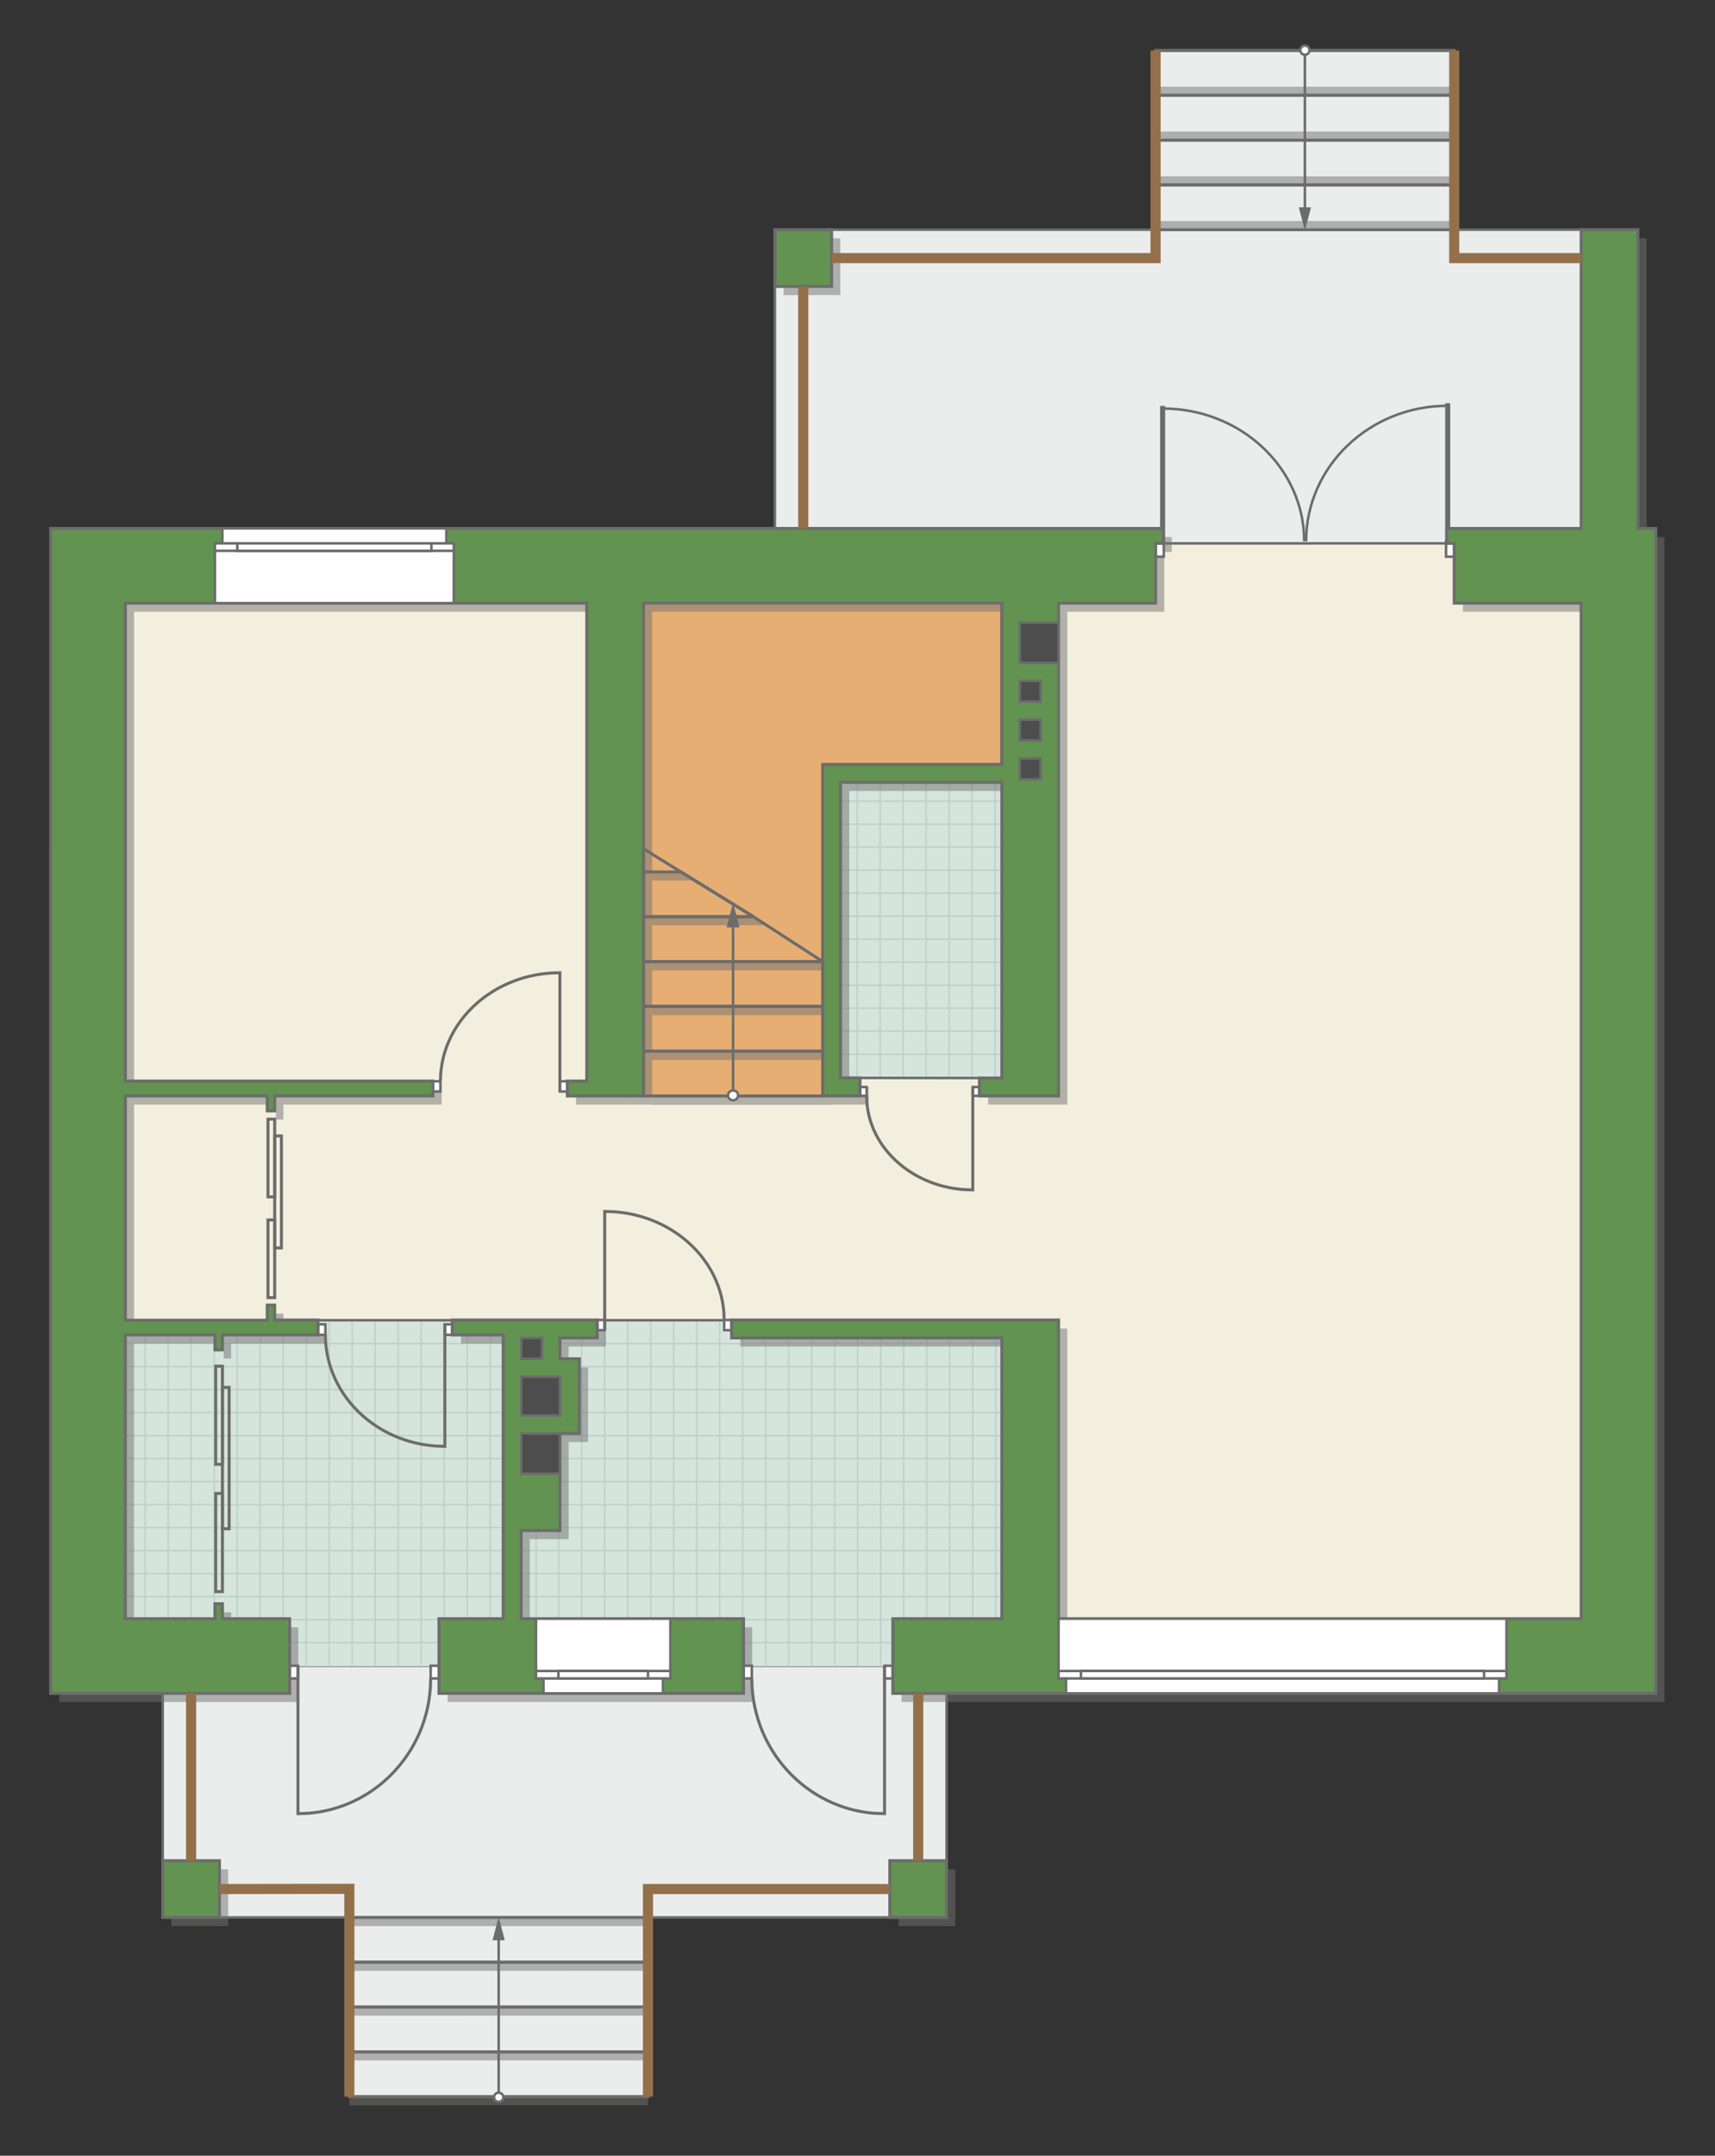 <?xml version="1.0" encoding="UTF-8"?>
<!DOCTYPE svg PUBLIC "-//W3C//DTD SVG 1.1//EN" "http://www.w3.org/Graphics/SVG/1.1/DTD/svg11.dtd">
<!-- Creator: CorelDRAW 2018 (64-Bit) -->
<svg xmlns="http://www.w3.org/2000/svg" xml:space="preserve" width="114.808mm" height="144.272mm" version="1.1" style="shape-rendering:geometricPrecision; text-rendering:geometricPrecision; image-rendering:optimizeQuality; fill-rule:evenodd; clip-rule:evenodd"
viewBox="0 0 9949.92 12503.44"
 xmlns:xlink="http://www.w3.org/1999/xlink">
 <rect x="0" y="0" width="9949.92" height="12503.44" fill="#333333" stroke="none"/>
 <defs>
  <style type="text/css">
   <![CDATA[
    .str4 {stroke:#6C6C6C;stroke-width:29.35;stroke-miterlimit:22.926}
    .str6 {stroke:#94704A;stroke-width:58.66;stroke-miterlimit:22.926}
    .str2 {stroke:#6C6C6C;stroke-width:14.64;stroke-miterlimit:22.926}
    .str0 {stroke:#6C6C6C;stroke-width:14.67;stroke-miterlimit:22.926}
    .str3 {stroke:#6C6C6C;stroke-width:17.33;stroke-miterlimit:22.926}
    .str1 {stroke:#BDD2C8;stroke-width:8.67;stroke-miterlimit:22.926}
    .str5 {stroke:#6C6C6C;stroke-width:17.33;stroke-linejoin:round;stroke-miterlimit:22.926}
    .fil2 {fill:none}
    .fil6 {fill:#FEFEFE}
    .fil1 {fill:#D6E4DE}
    .fil9 {fill:#4D4D4D}
    .fil8 {fill:#629351}
    .fil10 {fill:#6C6C6C}
    .fil4 {fill:#E6AE73}
    .fil0 {fill:#EBECEC}
    .fil3 {fill:#F2EFDE}
    .fil7 {fill:white}
    .fil5 {fill:#727271;fill-opacity:0.502}
   ]]>
  </style>
    <clipPath id="id0">
     <path d="M5179.95 9664.94l-3499.48 0 -952.98 -272.56 0 -1649.59 964.42 -86.67 2658.77 0 1461.68 104 0 1628.53 -632.41 276.29z"/>
    </clipPath>
    <clipPath id="id1">
     <path d="M5812.36 6252.82l-935.56 0 -0.01 -1715.15 935.57 0 0 1715.15z"/>
    </clipPath>
 </defs>
 <g id="пол">
  <g id="_1498321099520">
   <polygon class="fil0 str0" points="6704.41,292.89 8436.94,292.89 8436.94,1332.39 9173.34,1332.39 9173.34,3065.05 8436.94,3151.5 6704.41,3151.68 4495.64,3065.05 4495.64,1332.39 6704.41,1332.39 "/>
   <polygon class="fil0 str0" points="944.16,9821.8 944.16,11121.27 2026.88,11121.27 2026.88,12160.82 3759.41,12160.82 3759.41,11121.32 5491.78,11121.32 5491.78,9821.8 5179.95,9661.66 1680.56,9661.66 "/>
   <polygon class="fil1" points="5179.95,9664.94 1680.47,9664.94 727.5,9392.37 727.5,7742.79 1691.91,7656.12 4350.68,7656.12 5812.36,7760.12 5812.36,9388.65 "/>
   <g style="clip-path:url(#id0)">
    <g>
     <path id="1" class="fil2 str1" d="M4175.47 10325.03l0 -5360.47m-133.45 5360.47l0 -5360.47m-133.45 5360.47l0 -5360.47m-133.45 5360.47l0 -5360.47m-133.45 5360.47l0 -5360.47m-133.45 5360.47l0 -5360.47m-133.45 5360.47l0 -5360.47m-133.45 5360.47l0 -5360.47m2001.65 5360.54l0 -5360.47m-133.45 5360.47l0 -5360.47m-133.45 5360.47l0 -5360.47m-133.45 5360.47l0 -5360.47m-133.45 5360.47l0 -5360.47m-133.45 5360.47l0 -5360.47m-133.45 5360.47l0 -5360.47m-133.45 5360.47l0 -5360.47m2001.72 5360.41l0 -5360.47m-133.45 5360.47l0 -5360.47m-133.45 5360.47l0 -5360.47m-133.45 5360.47l0 -5360.47m-133.45 5360.47l0 -5360.47m-133.45 5360.47l0 -5360.47m-133.45 5360.47l0 -5360.47m-133.45 5360.47l0 -5360.47m2001.65 5360.54l0 -5360.47m-133.45 5360.47l0 -5360.47m-133.45 5360.47l0 -5360.47m-133.45 5360.47l0 -5360.47m-133.45 5360.47l0 -5360.47m-133.45 5360.47l0 -5360.47m-133.45 5360.47l0 -5360.47m-133.45 5360.47l0 -5360.47"/>
     <path class="fil2 str1" d="M8600.32 8593.44l-8766.18 0m8766.18 133.45l-8766.18 0m8766.18 133.45l-8766.18 0m8766.18 133.45l-8766.18 0m8766.18 133.45l-8766.18 0m8766.18 133.45l-8766.18 0m8766.18 133.45l-8766.18 0m8766.18 133.45l-8766.18 0m8766.29 -2001.65l-8766.18 0m8766.18 133.45l-8766.18 0m8766.18 133.45l-8766.18 0m8766.18 133.45l-8766.18 0m8766.18 133.45l-8766.18 0m8766.18 133.45l-8766.18 0m8766.18 133.45l-8766.18 0m8766.18 133.45l-8766.18 0m8766.07 -2001.72l-8766.18 0m8766.18 133.45l-8766.18 0m8766.18 133.45l-8766.18 0m8766.18 133.45l-8766.18 0m8766.18 133.45l-8766.18 0m8766.18 133.45l-8766.18 0m8766.18 133.45l-8766.18 0m8766.18 133.45l-8766.18 0m8766.29 -2001.65l-8766.18 0m8766.18 133.45l-8766.18 0m8766.18 133.45l-8766.18 0m8766.18 133.45l-8766.18 0m8766.18 133.45l-8766.18 0m8766.18 133.45l-8766.18 0m8766.18 133.45l-8766.18 0m8766.18 133.45l-8766.18 0"/>
     <path class="fil2 str1" d="M8312.21 10325.1l0 -5360.47m-133.45 5360.47l0 -5360.47m-133.45 5360.47l0 -5360.47m-133.45 5360.47l0 -5360.47m-133.45 5360.47l0 -5360.47m-133.45 5360.47l0 -5360.47m-133.45 5360.47l0 -5360.47m-133.45 5360.47l0 -5360.47m1067.51 5360.54l0 -5360.47"/>
     <path class="fil2 str1" d="M-91.68 10381.88l0 -5360.47m-133.45 5360.47l0 -5360.47m-133.45 5360.47l0 -5360.47m-133.45 5360.47l0 -5360.47m-133.45 5360.47l0 -5360.47m-133.45 5360.47l0 -5360.47m-133.45 5360.47l0 -5360.47m-133.45 5360.47l0 -5360.47m2001.65 5360.54l0 -5360.47m-133.45 5360.47l0 -5360.47m-133.45 5360.47l0 -5360.47m-133.45 5360.47l0 -5360.47m-133.45 5360.47l0 -5360.47m-133.45 5360.47l0 -5360.47m-133.45 5360.47l0 -5360.47m-133.45 5360.47l0 -5360.47m2001.72 5360.41l0 -5360.47m-133.45 5360.47l0 -5360.47m-133.45 5360.47l0 -5360.47m-133.45 5360.47l0 -5360.47m-133.45 5360.47l0 -5360.47m-133.45 5360.47l0 -5360.47m-133.45 5360.47l0 -5360.47m-133.45 5360.47l0 -5360.47m2001.65 5360.54l0 -5360.47m-133.45 5360.47l0 -5360.47m-133.45 5360.47l0 -5360.47m-133.45 5360.47l0 -5360.47m-133.45 5360.47l0 -5360.47m-133.45 5360.47l0 -5360.47m-133.45 5360.47l0 -5360.47m-133.45 5360.47l0 -5360.47"/>
    </g>
   </g>
   <polygon class="fil2" points="5179.95,9664.94 1680.47,9664.94 727.5,9392.37 727.5,7742.79 1691.91,7656.12 4350.68,7656.12 5812.36,7760.12 5812.36,9388.65 "/>
   <polygon class="fil1" points="5812.36,6252.82 4876.8,6252.82 4876.79,4537.67 5812.36,4537.67 "/>
   <g style="clip-path:url(#id1)">
    <g>
     <path id="1" class="fil2 str1" d="M7371.79 6912.04l0 -5360.47m-133.45 5360.47l0 -5360.47m-133.45 5360.47l0 -5360.47m-133.45 5360.47l0 -5360.47m-133.45 5360.47l0 -5360.47m-133.45 5360.47l0 -5360.47m-133.45 5360.47l0 -5360.47m-133.45 5360.47l0 -5360.47m2001.65 5360.54l0 -5360.47m-133.45 5360.47l0 -5360.47m-133.45 5360.47l0 -5360.47m-133.45 5360.47l0 -5360.47m-133.45 5360.47l0 -5360.47m-133.45 5360.47l0 -5360.47m-133.45 5360.47l0 -5360.47m-133.45 5360.47l0 -5360.47m2001.72 5360.41l0 -5360.47m-133.45 5360.47l0 -5360.47m-133.45 5360.47l0 -5360.47m-133.45 5360.47l0 -5360.47m-133.45 5360.47l0 -5360.47m-133.45 5360.47l0 -5360.47m-133.45 5360.47l0 -5360.47m-133.45 5360.47l0 -5360.47m2001.65 5360.54l0 -5360.47m-133.45 5360.47l0 -5360.47m-133.45 5360.47l0 -5360.47m-133.45 5360.47l0 -5360.47m-133.45 5360.47l0 -5360.47m-133.45 5360.47l0 -5360.47m-133.45 5360.47l0 -5360.47m-133.45 5360.47l0 -5360.47"/>
     <path class="fil2 str1" d="M11796.64 5180.45l-8766.18 0m8766.18 133.45l-8766.18 0m8766.18 133.45l-8766.18 0m8766.18 133.45l-8766.18 0m8766.18 133.45l-8766.18 0m8766.18 133.45l-8766.18 0m8766.18 133.45l-8766.18 0m8766.18 133.45l-8766.18 0m8766.29 -2001.65l-8766.18 0m8766.18 133.45l-8766.18 0m8766.18 133.45l-8766.18 0m8766.18 133.45l-8766.18 0m8766.18 133.45l-8766.18 0m8766.18 133.45l-8766.18 0m8766.18 133.45l-8766.18 0m8766.18 133.45l-8766.18 0m8766.07 -2001.72l-8766.18 0m8766.18 133.45l-8766.18 0m8766.18 133.45l-8766.18 0m8766.18 133.45l-8766.18 0m8766.18 133.45l-8766.18 0m8766.18 133.45l-8766.18 0m8766.18 133.45l-8766.18 0m8766.18 133.45l-8766.18 0m8766.29 -2001.65l-8766.18 0m8766.18 133.45l-8766.18 0m8766.18 133.45l-8766.18 0m8766.18 133.45l-8766.18 0m8766.18 133.45l-8766.18 0m8766.18 133.45l-8766.18 0m8766.18 133.45l-8766.18 0m8766.18 133.45l-8766.18 0"/>
     <path class="fil2 str1" d="M11508.53 6912.11l0 -5360.47m-133.45 5360.47l0 -5360.47m-133.45 5360.47l0 -5360.47m-133.45 5360.47l0 -5360.47m-133.45 5360.47l0 -5360.47m-133.45 5360.47l0 -5360.47m-133.45 5360.47l0 -5360.47m-133.45 5360.47l0 -5360.47m1067.51 5360.54l0 -5360.47"/>
     <path class="fil2 str1" d="M3104.64 6968.9l0 -5360.47m-133.45 5360.47l0 -5360.47m-133.45 5360.47l0 -5360.47m-133.45 5360.47l0 -5360.47m-133.45 5360.47l0 -5360.47m-133.45 5360.47l0 -5360.47m-133.45 5360.47l0 -5360.47m-133.45 5360.47l0 -5360.47m2001.65 5360.54l0 -5360.47m-133.45 5360.47l0 -5360.47m-133.45 5360.47l0 -5360.47m-133.45 5360.47l0 -5360.47m-133.45 5360.47l0 -5360.47m-133.45 5360.47l0 -5360.47m-133.45 5360.47l0 -5360.47m-133.45 5360.47l0 -5360.47m2001.72 5360.41l0 -5360.47m-133.45 5360.47l0 -5360.47m-133.45 5360.47l0 -5360.47m-133.45 5360.47l0 -5360.47m-133.45 5360.47l0 -5360.47m-133.45 5360.47l0 -5360.47m-133.45 5360.47l0 -5360.47m-133.45 5360.47l0 -5360.47m2001.65 5360.54l0 -5360.47m-133.45 5360.47l0 -5360.47m-133.45 5360.47l0 -5360.47m-133.45 5360.47l0 -5360.47m-133.45 5360.47l0 -5360.47m-133.45 5360.47l0 -5360.47m-133.45 5360.47l0 -5360.47m-133.45 5360.47l0 -5360.47"/>
    </g>
   </g>
   <polygon class="fil2" points="5812.36,6252.82 4876.8,6252.82 4876.79,4537.67 5812.36,4537.67 "/>
   <polygon class="fil3 str0" points="3597.79,3312.96 491.85,3312.96 548.06,7715.59 727.5,7657.68 4782.52,7657.68 5944.32,7702.21 6063.49,9598.49 9305.81,9663.81 9346.59,3324.92 8436.94,3151.5 6053.64,3151.68 5812.36,6252.82 4876.79,6251.95 3645.45,6356.82 "/>
   <polygon class="fil4 str0" points="3733.33,6356.82 3733.33,3498.18 5812.36,3498.18 5812.36,4433.72 4772.79,4433.72 4772.79,6356.82 "/>
  </g>
 </g>
 <g id="тень">
  <g id="_1498321040768">
   <polygon class="fil5" points="344.57,3114.88 6798.15,3114.88 6798.15,3201.5 6754.81,3201.5 6754.81,3548.17 6191.92,3548.17 6191.92,6406.82 5732.68,6406.82 5732.68,6302.82 5862.76,6302.82 5862.76,4587.67 4927.2,4587.67 4927.2,6301.95 5039.69,6301.95 5039.69,6406.82 4823.2,6406.82 4823.2,4483.72 5862.76,4483.72 5862.76,3548.17 3783.73,3548.17 3783.73,6406.82 3342,6406.82 3342,6320.15 3454.57,6320.15 3454.57,3548.17 777.9,3548.17 777.9,6320.15 2562.35,6320.15 2562.35,6406.82 1644.13,6406.82 1644.13,6493.4 1600.79,6493.4 1600.79,6406.82 777.9,6406.82 777.9,7707.68 1600.79,7707.68 1600.79,7619.54 1644.13,7619.54 1644.13,7706.12 1895.02,7706.12 1895.02,7792.78 1340.97,7792.78 1340.97,7879.45 1297.64,7879.45 1297.64,7792.78 777.9,7792.78 777.9,9438.64 1297.64,9438.64 1297.64,9351.98 1340.97,9351.98 1340.97,9438.64 1730.97,9438.64 1730.97,9871.8 344.75,9871.97 "/>
   <polygon class="fil5" points="9657.08,3114.88 9657.08,9871.97 5230.35,9871.97 5230.35,9438.64 5862.76,9438.64 5862.76,7810.12 4295.06,7810.12 4295.06,7706.12 6191.92,7706.12 6191.92,9438.64 9223.75,9438.64 9223.75,3548.14 8487.35,3548.14 8487.35,3201.67 8444.02,3201.67 8444.02,3115.05 9223.75,3114.88 9223.75,1382.39 9552.9,1382.39 9552.9,3114.88 "/>
   <polygon class="fil5" points="4546.04,1382.39 4875.2,1382.39 4875.2,1711.56 4546.04,1711.56 "/>
   <polygon class="fil5" points="5213.02,10842.11 5542.19,10842.11 5542.19,11171.26 5213.02,11171.26 "/>
   <polygon class="fil5" points="1323.64,10842.11 1323.64,11171.26 994.39,11171.26 994.39,10842.11 "/>
   <polygon class="fil5" points="2597.19,9438.64 2597.19,9871.8 4364.13,9871.8 4364.13,9438.64 3073.85,9438.64 3073.85,8927.32 3299.01,8927.32 3299.01,8364.26 3411.67,8364.26 3411.67,7931.1 3299.01,7931.1 3299.01,7810.12 3515.41,7810.12 3515.41,7706.12 2674.67,7706.12 2674.67,7792.78 2969.85,7792.78 2969.85,9438.64 "/>
  </g>
  <g id="_1498321042400">
   <polygon class="fil5" points="8436.94,1331.98 6704.42,1332.39 6704.42,1282.16 8436.94,1282.21 "/>
   <polygon class="fil5" points="8436.94,1072.52 6704.42,1072.93 6704.42,1022.7 8436.94,1022.75 "/>
   <polygon class="fil5" points="8436.94,812.64 6704.42,813.05 6704.42,762.81 8436.94,762.87 "/>
   <polygon class="fil5" points="8436.94,552.76 6704.42,553.17 6704.42,502.94 8436.94,502.99 "/>
  </g>
  <g id="_1498321046144">
   <polygon class="fil5" points="3759.4,11950.36 2026.88,11950.77 2026.88,11900.54 3759.4,11900.59 "/>
   <polygon class="fil5" points="3759.4,11690.9 2026.88,11691.31 2026.88,11641.08 3759.4,11641.13 "/>
   <polygon class="fil5" points="3759.4,11431.02 2026.88,11431.43 2026.88,11381.2 3759.4,11381.25 "/>
   <polygon class="fil5" points="3759.4,11171.14 2026.88,11171.55 2026.88,11121.32 3759.4,11121.37 "/>
   <polygon class="fil5" points="3759.4,12210.65 2026.88,12211.05 2026.88,12160.82 3759.4,12160.87 "/>
  </g>
  <polygon class="fil5" points="4823.2,6408 3783.73,6408.41 3783.73,6358.18 4823.2,6358.23 "/>
  <polygon class="fil5" points="4772.79,6148.1 3783.73,6148.51 3783.73,6098.28 4772.79,6098.33 "/>
  <polygon class="fil5" points="4772.79,5888.25 3783.73,5888.66 3783.73,5838.43 4772.79,5838.48 "/>
  <polygon class="fil5" points="4772.79,5628.35 3783.73,5628.76 3783.73,5578.53 4772.79,5578.58 "/>
  <polygon class="fil5" points="4452.63,5366.58 3783.73,5366.98 3783.73,5316.75 4371.71,5316.8 "/>
  <polygon class="fil5" points="4032.09,5106.67 3783.73,5107.08 3783.73,5056.85 3950.87,5056.9 "/>
 </g>
 <g id="двери">
  <g id="_1498321050784">
   <g>
    <polygon class="fil6 str2" points="5131.81,9735.22 5131.81,9661.66 5179.95,9661.66 5179.95,9735.22 "/>
    <polyline class="fil2 str3" points="5131.81,9661.66 5131.81,10519.51 5072.55,10517.23 5037.38,10513.68 5005.85,10509.07 4985.38,10505.35 4957.38,10499.31 4930.65,10492.47 4913.54,10487.55 4889.2,10479.79 4862.04,10470.03 4832.96,10458.24 4800.93,10443.6 4773.34,10429.5 4743.76,10412.76 4724.82,10401.12 4702.52,10386.39 4670.94,10363.54 4647.7,10345.11 4625.94,10326.48 4598.87,10301.26 4571.92,10273.59 4540.34,10237.35 4515.24,10205.04 4498.44,10181.26 4476.59,10147.3 4463.48,10124.89 4444.43,10088.91 4427.73,10053.09 4412.82,10016.37 4399.59,9978.33 4387.57,9936.92 4379.18,9901.37 4372.67,9866.84 4367,9826.2 4363.41,9785.29 4361.88,9735.22 "/>
    <polygon class="fil6 str2" points="4361.88,9661.66 4313.73,9661.66 4313.73,9735.22 4361.88,9735.22 "/>
   </g>
   <g>
    <polygon class="fil6 str2" points="1728.7,9735.22 1728.7,9661.66 1680.56,9661.66 1680.56,9735.22 "/>
    <polyline class="fil2 str3" points="1728.7,9661.66 1728.7,10519.51 1787.97,10517.23 1823.13,10513.68 1854.66,10509.07 1875.13,10505.35 1903.13,10499.31 1929.86,10492.47 1946.97,10487.55 1971.31,10479.79 1998.47,10470.03 2027.55,10458.24 2059.59,10443.6 2087.17,10429.5 2116.75,10412.76 2135.69,10401.12 2157.99,10386.39 2189.58,10363.54 2212.81,10345.11 2234.57,10326.48 2261.64,10301.26 2288.59,10273.59 2320.17,10237.35 2345.27,10205.04 2362.07,10181.26 2383.92,10147.3 2397.04,10124.89 2416.08,10088.91 2432.78,10053.09 2447.69,10016.37 2460.93,9978.33 2472.94,9936.92 2481.33,9901.37 2487.84,9866.84 2493.51,9826.2 2497.1,9785.29 2498.63,9735.22 "/>
    <polygon class="fil6 str2" points="2498.63,9661.66 2546.79,9661.66 2546.79,9735.22 2498.63,9735.22 "/>
   </g>
   <g>
    <polygon class="fil6 str2" points="2580.93,7742.07 2580.93,7681.4 2624.26,7681.4 2624.26,7742.07 "/>
    <polyline class="fil2 str3" points="2580.93,7681.4 2580.93,8388.86 2527.6,8386.98 2495.95,8384.05 2467.56,8380.25 2449.14,8377.19 2423.95,8372.2 2399.88,8366.56 2384.48,8362.51 2362.58,8356.1 2338.13,8348.05 2311.96,8338.34 2283.12,8326.25 2258.29,8314.63 2231.67,8300.83 2214.63,8291.22 2194.55,8279.07 2166.12,8260.23 2145.21,8245.03 2125.62,8229.67 2101.26,8208.87 2077,8186.05 2048.58,8156.16 2025.99,8129.51 2010.86,8109.91 1991.2,8081.9 1979.4,8063.42 1962.25,8033.75 1947.23,8004.2 1933.81,7973.92 1921.89,7942.55 1911.08,7908.4 1903.53,7879.08 1897.67,7850.62 1892.56,7817.09 1889.34,7783.35 1887.95,7742.07 "/>
    <polygon class="fil6 str2" points="1887.95,7681.4 1844.62,7681.4 1844.62,7742.07 1887.95,7742.07 "/>
   </g>
   <g>
    <polygon class="fil6 str2" points="3248.26,6271.75 3248.26,6330.82 3291.59,6330.82 3291.59,6271.75 "/>
    <polyline class="fil2 str3" points="3248.26,6330.82 3248.26,5642 3194.92,5643.83 3163.27,5646.68 3134.89,5650.38 3116.47,5653.37 3091.27,5658.22 3067.2,5663.71 3051.8,5667.66 3029.9,5673.89 3005.45,5681.74 2979.28,5691.2 2950.45,5702.95 2925.62,5714.27 2898.99,5727.72 2881.96,5737.06 2861.88,5748.89 2833.45,5767.24 2812.54,5782.03 2792.95,5796.99 2768.59,5817.25 2744.33,5839.47 2715.9,5868.56 2693.32,5894.51 2678.19,5913.6 2658.52,5940.87 2646.73,5958.87 2629.58,5987.75 2614.56,6016.52 2601.13,6046 2589.22,6076.55 2578.41,6109.8 2570.86,6138.34 2564.99,6166.07 2559.89,6198.71 2556.67,6231.55 2555.28,6271.75 "/>
    <polygon class="fil6 str2" points="2555.28,6330.82 2511.95,6330.82 2511.95,6271.75 2555.28,6271.75 "/>
   </g>
   <g>
    <polygon class="fil6 str2" points="3508.34,7656.12 3508.34,7715.19 3465.01,7715.19 3465.01,7656.12 "/>
    <polyline class="fil2 str3" points="3508.34,7715.19 3508.34,7026.37 3561.68,7028.2 3593.33,7031.05 3621.71,7034.75 3640.13,7037.74 3665.33,7042.6 3689.39,7048.08 3704.8,7052.03 3726.7,7058.27 3751.14,7066.11 3777.32,7075.57 3806.15,7087.32 3830.98,7098.64 3857.6,7112.09 3874.64,7121.44 3894.72,7133.27 3923.15,7151.61 3944.06,7166.41 3963.65,7181.37 3988.01,7201.62 4012.27,7223.84 4040.69,7252.93 4063.28,7278.88 4078.41,7297.97 4098.08,7325.24 4109.87,7343.24 4127.02,7372.13 4142.04,7400.89 4155.47,7430.37 4167.38,7460.92 4178.19,7494.17 4185.74,7522.72 4191.61,7550.44 4196.71,7583.08 4199.93,7615.92 4201.32,7656.12 "/>
    <polygon class="fil6 str2" points="4201.32,7715.19 4244.65,7715.19 4244.65,7656.12 4201.32,7656.12 "/>
   </g>
   <g>
    <polygon class="fil6 str2" points="5643.76,6355.95 5643.76,6304.77 5682.27,6304.77 5682.27,6355.95 "/>
    <polyline class="fil2 str3" points="5643.76,6304.77 5643.76,6901.6 5596.35,6900.01 5568.22,6897.54 5542.99,6894.34 5526.61,6891.75 5504.22,6887.54 5482.83,6882.78 5469.14,6879.36 5449.67,6873.96 5427.94,6867.17 5404.68,6858.97 5379.05,6848.79 5356.98,6838.97 5333.31,6827.33 5318.17,6819.23 5300.32,6808.98 5275.06,6793.09 5256.47,6780.26 5239.06,6767.3 5217.41,6749.76 5195.84,6730.5 5170.57,6705.29 5150.5,6682.81 5137.05,6666.27 5119.57,6642.64 5109.09,6627.05 5093.85,6602.02 5080.49,6577.1 5068.57,6551.55 5057.97,6525.08 5048.37,6496.27 5041.66,6471.54 5036.44,6447.52 5031.9,6419.24 5029.04,6390.77 5027.81,6355.95 "/>
    <polygon class="fil6 str2" points="5027.81,6304.77 4989.29,6304.77 4989.29,6355.95 5027.81,6355.95 "/>
   </g>
   <g>
    <g>
     <path class="fil2 str0" d="M6745.12 2369.48c453.7,0 821.5,345.11 821.5,770.83"/>
     <line class="fil2 str4" x1="6745.12" y1="3153.68" x2="6745.12" y2= "2354.54" />
     <polygon class="fil7 str0" points="6751.91,3138.56 6751.91,3228.91 6704.41,3228.91 6704.41,3138.56 "/>
    </g>
    <g>
     <polygon class="fil7 str0" points="8389.44,3138.56 8389.44,3228.91 8436.94,3228.91 8436.94,3138.56 "/>
     <path class="fil2 str0" d="M8399.18 2353.53c-453.71,0 -821.51,351.97 -821.51,786.14"/>
     <line class="fil2 str4" x1="8399.18" y1="3137.72" x2="8399.18" y2= "2338.6" />
    </g>
   </g>
  </g>
 </g>
 <g id="стена">
  <g id="_1498321064704">
   <polygon class="fil8 str3" points="294.17,3064.88 6747.74,3064.88 6747.74,3151.5 6704.41,3151.5 6704.41,3498.18 6141.52,3498.18 6141.52,6356.82 5682.27,6356.82 5682.27,6252.82 5812.36,6252.82 5812.36,4537.67 4876.79,4537.67 4876.79,6251.95 4989.29,6251.95 4989.29,6356.82 4772.79,6356.82 4772.79,4433.72 5812.36,4433.72 5812.36,3498.18 3733.33,3498.18 3733.33,6356.82 3291.59,6356.82 3291.59,6270.15 3404.17,6270.15 3404.17,3498.18 727.5,3498.18 727.5,6270.15 2511.95,6270.15 2511.95,6356.82 1593.72,6356.82 1593.72,6443.4 1550.39,6443.4 1550.39,6356.82 727.5,6356.82 727.5,7657.68 1550.39,7657.68 1550.39,7569.54 1593.72,7569.54 1593.72,7656.12 1844.62,7656.12 1844.62,7742.79 1290.57,7742.79 1290.57,7829.45 1247.23,7829.45 1247.23,7742.79 727.5,7742.79 727.5,9388.65 1247.23,9388.65 1247.23,9301.98 1290.57,9301.98 1290.57,9388.65 1680.56,9388.65 1680.56,9821.8 294.34,9821.97 "/>
   <polygon class="fil8 str3" points="9606.67,3064.88 9606.67,9821.97 5179.95,9821.97 5179.95,9388.65 5812.36,9388.65 5812.36,7760.12 4244.65,7760.12 4244.65,7656.12 6141.52,7656.12 6141.52,9388.65 9173.34,9388.65 9173.34,3498.14 8436.94,3498.14 8436.94,3151.68 8393.61,3151.68 8393.61,3065.05 9173.34,3064.88 9173.34,1332.39 9502.5,1332.39 9502.5,3064.88 "/>
   <polygon class="fil8 str3" points="4495.64,1332.39 4824.79,1332.39 4824.79,1661.56 4495.64,1661.56 "/>
   <polygon class="fil8 str3" points="5162.62,10792.11 5491.78,10792.11 5491.78,11121.27 5162.62,11121.27 "/>
   <polygon class="fil8 str3" points="1273.23,10792.11 1273.23,11121.27 943.99,11121.27 943.99,10792.11 "/>
   <polygon class="fil8 str3" points="2546.79,9388.65 2546.79,9821.8 4313.73,9821.8 4313.73,9388.65 3023.45,9388.65 3023.45,8877.32 3248.6,8877.32 3248.6,8314.26 3361.27,8314.26 3361.27,7881.1 3248.6,7881.1 3248.6,7760.12 3465.01,7760.12 3465.01,7656.12 2624.26,7656.12 2624.26,7742.79 2919.45,7742.79 2919.45,9388.65 "/>
  </g>
 </g>
 <g id="окно">
  <g id="_1498321068608">
   <g>
    <polygon class="fil6 str2" points="2589.6,3064.88 2589.6,3151.5 2632.84,3151.5 2632.84,3498.18 1246.89,3498.18 1246.89,3151.5 1290.22,3151.5 1290.22,3064.88 "/>
    <polygon class="fil6 str2" points="2552.93,3151.5 1246.89,3151.5 1246.89,3194.82 2632.84,3194.82 2632.84,3151.5 "/>
    <polygon class="fil6 str2" points="2502.93,3173.16 2502.93,3194.82 1376.8,3194.82 1376.8,3151.5 2502.93,3151.5 "/>
   </g>
   <g>
    <polygon class="fil6 str2" points="8696.94,9821.8 8696.94,9735.18 8740.19,9735.18 8740.19,9388.51 6141.52,9388.51 6141.52,9735.18 6184.85,9735.18 6184.85,9821.8 "/>
    <polygon class="fil6 str2" points="8660.27,9735.18 6141.52,9735.18 6141.52,9691.86 8740.19,9691.86 8740.19,9735.18 "/>
    <polygon class="fil6 str2" points="8610.28,9713.52 8610.28,9691.86 6271.43,9691.86 6271.43,9735.18 8610.28,9735.18 "/>
   </g>
   <g>
    <polygon class="fil6 str2" points="3846.16,9821.8 3846.16,9735.18 3889.41,9735.18 3889.41,9388.51 3109.85,9388.51 3109.85,9735.18 3153.19,9735.18 3153.19,9821.8 "/>
    <polygon class="fil6 str2" points="3809.5,9735.18 3109.85,9735.18 3109.85,9691.86 3889.41,9691.86 3889.41,9735.18 "/>
    <polygon class="fil6 str2" points="3759.5,9713.52 3759.5,9691.86 3239.76,9691.86 3239.76,9735.18 3759.5,9735.18 "/>
   </g>
  </g>
 </g>
 <g id="ВК">
  <g id="_1498326123904">
   <polygon class="fil9 str0" points="5916.1,3610.79 6141.52,3610.79 6141.52,3844.67 5916.1,3844.67 "/>
   <polygon class="fil9 str0" points="5916.1,3948.63 6037.86,3948.63 6037.86,4069.62 5916.1,4069.62 "/>
   <polygon class="fil9 str0" points="5916.1,4173.83 6037.86,4173.83 6037.86,4294.82 5916.1,4294.82 "/>
   <polygon class="fil9 str0" points="5916.1,4399.05 6037.86,4399.05 6037.86,4520.04 5916.1,4520.04 "/>
   <polygon class="fil9 str0" points="3023.27,7760.12 3145.04,7760.12 3145.04,7881.11 3023.27,7881.11 "/>
   <polygon class="fil9 str0" points="3023.19,7985.02 3248.6,7985.02 3248.6,8210.26 3023.19,8210.26 "/>
   <polygon class="fil9 str0" points="3023.19,8314.26 3248.6,8314.26 3248.6,8548.08 3023.19,8548.08 "/>
  </g>
 </g>
 <g id="Линии">
  <g id="_1498326058016">
   <polygon class="fil2 str5" points="4772.79,6356.82 4772.79,6096.91 3733.33,6096.91 3733.33,6356.82 "/>
   <polygon class="fil2 str5" points="4772.79,5837 3733.33,5837 3733.33,6096.91 4772.79,6096.91 "/>
   <polygon class="fil2 str5" points="4772.79,5577.17 4772.79,5837 3733.33,5837 3733.33,5577.17 "/>
   <polygon class="fil2 str5" points="3733.33,5317.26 3733.33,5577.17 4772.79,5577.17 4371.71,5317.26 "/>
   <polygon class="fil2 str5" points="3733.33,4923.04 4371.71,5317.26 3733.33,5317.26 "/>
   <polygon class="fil2 str5" points="3733.33,5057.35 3733.33,5317.26 4371.71,5317.26 3950.87,5057.35 "/>
  </g>
  <g id="_1498326064864">
   <polygon class="fil2 str3" points="6704.41,292.89 8436.94,292.89 8436.94,552.76 6704.41,552.76 "/>
   <polygon class="fil2 str3" points="6704.41,812.64 8436.94,812.64 8436.94,552.76 6704.41,552.76 "/>
   <polygon class="fil2 str3" points="6704.41,1072.52 6704.41,812.64 8436.94,812.64 8436.94,1072.52 "/>
   <polygon class="fil2 str3" points="6704.41,1332.39 8436.94,1332.39 8436.94,1072.52 6704.41,1072.52 "/>
  </g>
  <g id="_1498326067392">
   <polygon class="fil2 str3" points="2026.88,11121.32 3759.41,11121.32 3759.41,11381.2 2026.88,11381.2 "/>
   <polygon class="fil2 str3" points="2026.88,11641.07 3759.41,11641.07 3759.41,11381.2 2026.88,11381.2 "/>
   <polygon class="fil2 str3" points="2026.88,11900.96 2026.88,11641.07 3759.41,11641.07 3759.41,11900.96 "/>
   <polygon class="fil2 str3" points="2026.88,12160.82 3759.41,12160.82 3759.41,11900.96 2026.88,11900.96 "/>
  </g>
  <g id="_1498326069536">
   <g>
    <path class="fil10" d="M2893.1 12145.93l0 -899.52 0 899.52zm-25.96 -899.52l25.96 0 25.95 0 -25.95 -99.76 -25.96 99.76z"/>
    <path id="1" class="fil2 str0" d="M2893.1 12145.93l0 -899.52m-25.96 0l25.96 0 25.95 0 -25.95 -99.76 -25.96 99.76z"/>
   </g>
   <path class="fil7 str0" d="M2919.99 12164.36c0,14.7 -12.05,26.62 -26.89,26.62 -14.85,0 -26.91,-11.92 -26.91,-26.62 0,-11.07 6.8,-20.55 16.5,-24.57 3.2,-1.33 6.73,-2.06 10.41,-2.06 14.85,0 26.89,11.92 26.89,26.63z"/>
  </g>
  <g>
   <g>
    <path class="fil10" d="M4253.06 6333.52l0 -961.87 0 961.87zm-28.13 -961.87l28.13 0 28.12 0 -28.12 -106.68 -28.13 106.68z"/>
    <path id="1" class="fil2 str0" d="M4253.06 6333.52l0 -961.87m-28.13 0l28.13 0 28.12 0 -28.12 -106.68 -28.13 106.68z"/>
   </g>
   <path class="fil7 str0" d="M4282.21 6353.22c0,15.71 -13.05,28.46 -29.15,28.46 -16.09,0 -29.16,-12.75 -29.16,-28.46 0,-11.83 7.38,-21.97 17.88,-26.28 3.47,-1.41 7.29,-2.2 11.28,-2.2 16.09,0 29.15,12.75 29.15,28.48z"/>
  </g>
  <g>
   <g>
    <path class="fil10" d="M7570.68 309.49l0 900.25 0 -900.25zm-25.92 900.25l25.92 0 25.91 0 -25.91 99.85 -25.92 -99.85z"/>
    <path id="1" class="fil2 str0" d="M7570.68 309.49l0 900.25m-25.92 0l25.92 0 25.91 0 -25.91 99.85 -25.92 -99.85z"/>
   </g>
   <path class="fil7 str0" d="M7597.54 291.06c0,-14.71 -12.03,-26.64 -26.86,-26.64 -14.83,0 -26.88,11.93 -26.88,26.64 0,11.07 6.79,20.56 16.48,24.59 3.2,1.33 6.72,2.06 10.4,2.06 14.83,0 26.86,-11.93 26.86,-26.65z"/>
  </g>
  <g>
   <polygon class="fil2 str3" points="1632.72,7238.22 1632.72,6588.56 1593.72,6588.56 1593.72,7238.31 "/>
   <polygon class="fil2 str3" points="1593.72,7526.78 1593.72,7075.88 1554.72,7075.88 1554.72,7526.85 "/>
   <polygon class="fil2 str3" points="1593.72,6942.12 1593.72,6491.23 1554.72,6491.23 1554.72,6942.19 "/>
  </g>
  <g>
   <polygon class="fil2 str3" points="1329.48,8867.17 1329.48,8046.9 1290.48,8046.9 1290.48,8867.29 "/>
   <polygon class="fil2 str3" points="1290.48,9231.51 1290.48,8662.21 1251.48,8662.21 1251.48,9231.6 "/>
   <polygon class="fil2 str3" points="1290.48,8493.32 1290.48,7924.01 1251.48,7924.01 1251.48,8493.41 "/>
  </g>
  <line class="fil2 str6" x1="1108.61" y1="10792.11" x2="1108.61" y2= "9821.8" />
  <line class="fil2 str6" x1="5327.2" y1="10792.11" x2="5327.2" y2= "9821.8" />
  <polyline class="fil2 str6" points="2026.88,12160.82 2026.88,10955.55 1273.23,10956.69 "/>
  <polyline class="fil2 str6" points="5162.62,10956.69 3759.41,10956.69 3759.41,12160.82 "/>
  <polyline class="fil2 str6" points="4824.79,1496.98 6704.41,1496.98 6704.41,292.89 "/>
  <line class="fil2 str6" x1="4660.22" y1="1661.56" x2="4660.22" y2= "3065.05" />
  <polyline class="fil2 str6" points="9173.34,1496.98 8436.94,1496.98 8436.94,292.89 "/>
 </g>
 <g id="контур">
  <polygon class="fil2" points="-0,0 9949.92,0 9949.92,12503.44 -0,12503.44 "/>
 </g>
</svg>
